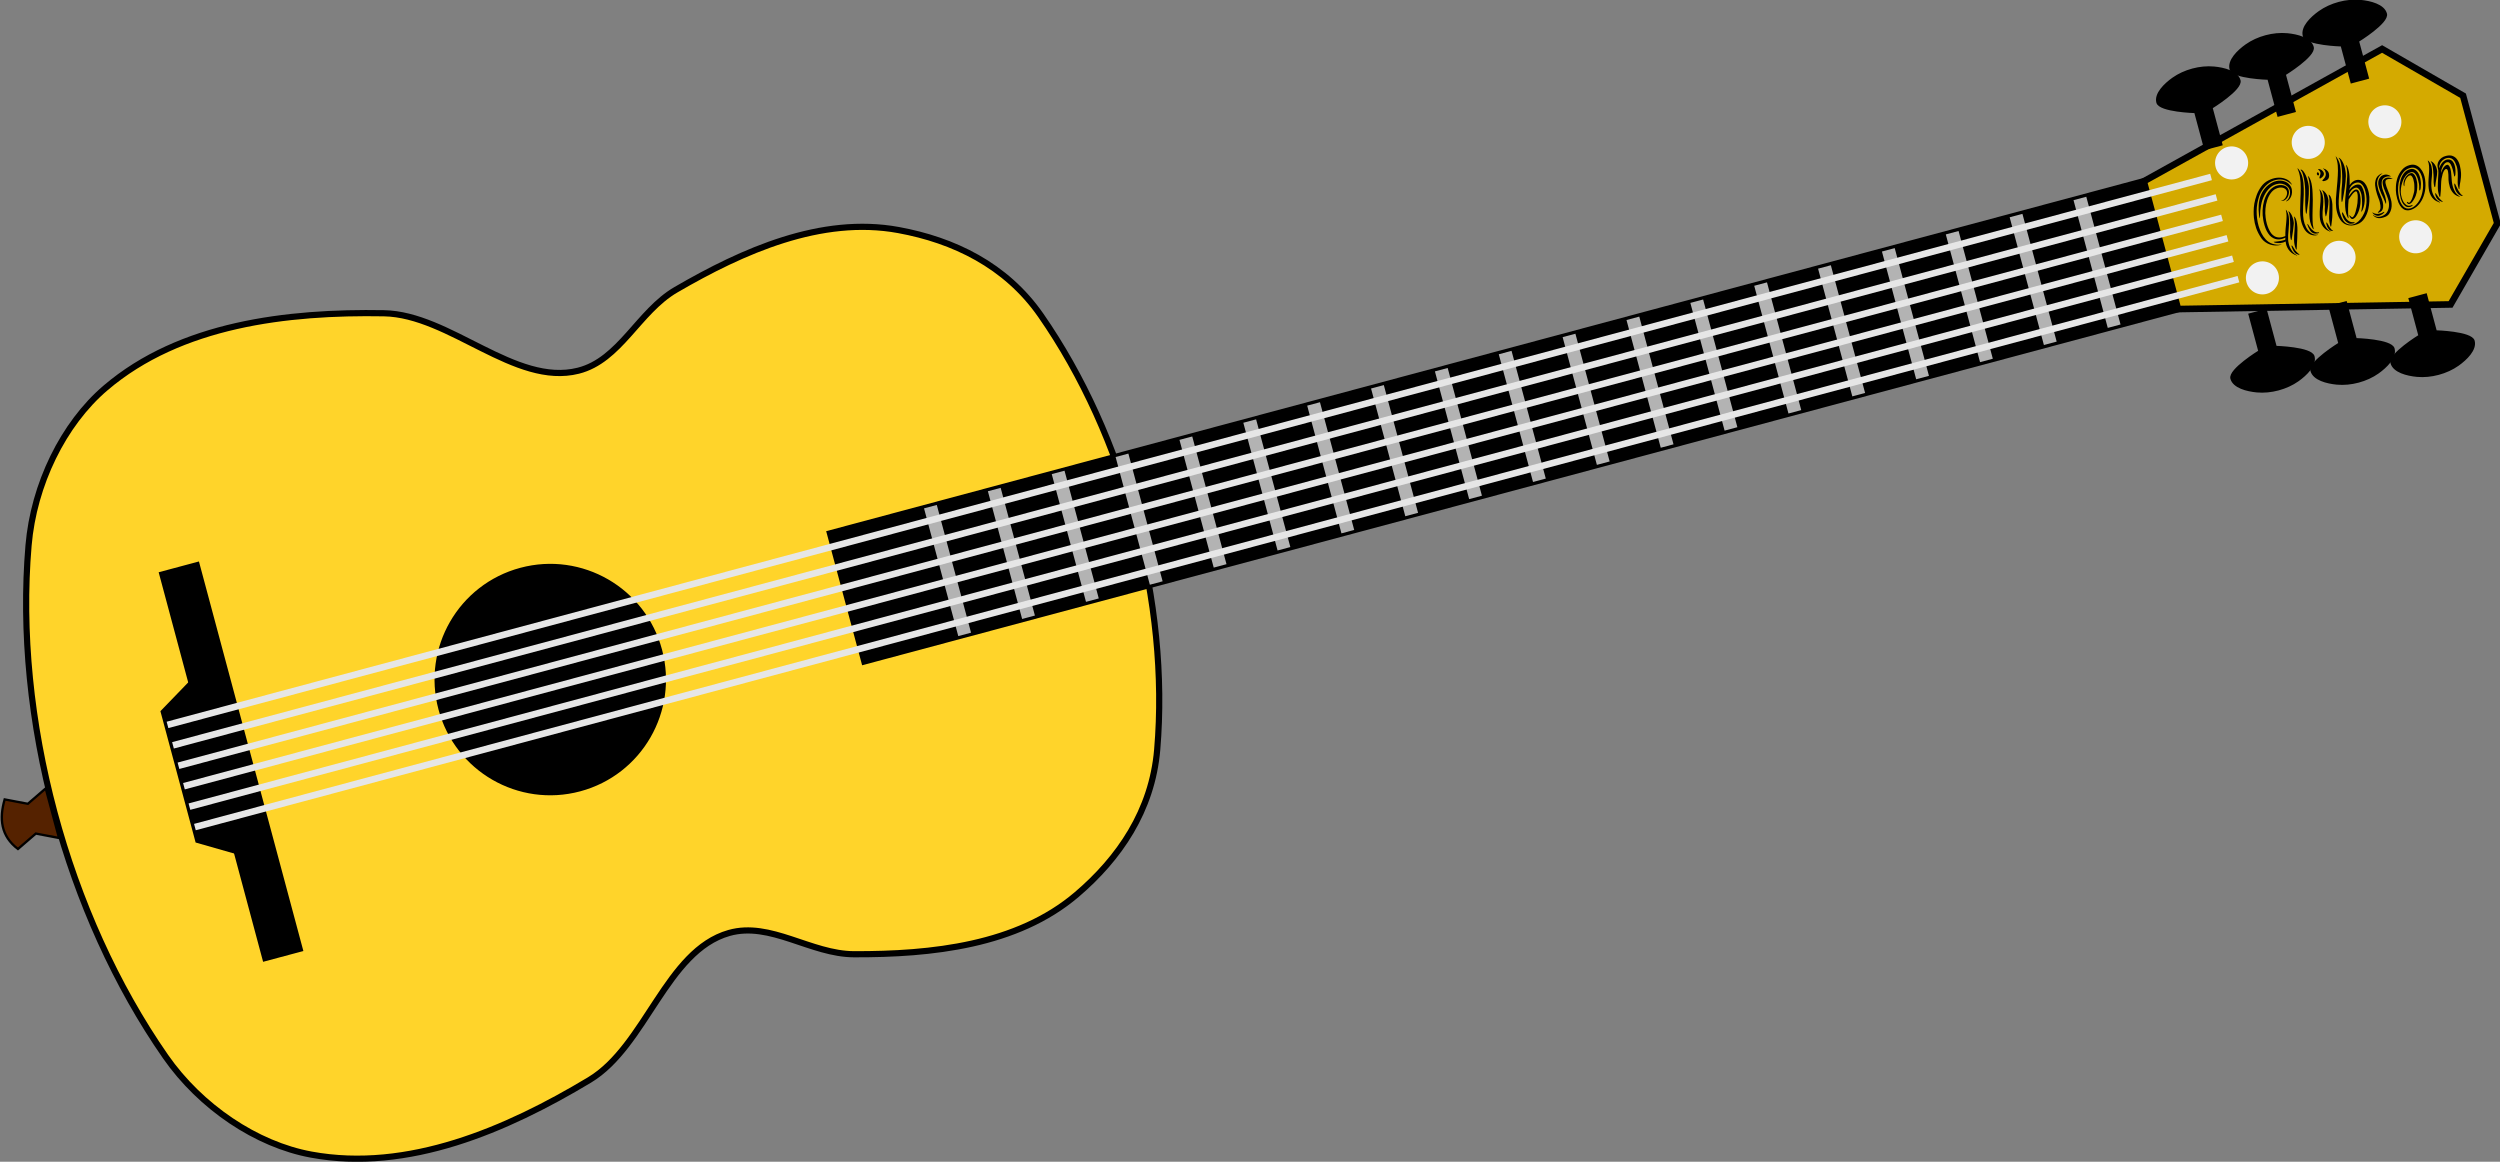 <?xml version="1.0" encoding="UTF-8" standalone="no"?>
<!-- Created with Inkscape (http://www.inkscape.org/) -->

<svg
   xmlns:dc="http://purl.org/dc/elements/1.1/"
   xmlns:cc="http://creativecommons.org/ns#"
   xmlns:rdf="http://www.w3.org/1999/02/22-rdf-syntax-ns#"
   xmlns:svg="http://www.w3.org/2000/svg"
   xmlns="http://www.w3.org/2000/svg"
   xmlns:sodipodi="http://sodipodi.sourceforge.net/DTD/sodipodi-0.dtd"
   xmlns:inkscape="http://www.inkscape.org/namespaces/inkscape"
   height="49.595mm"
   width="106.727mm"
   viewBox="0 0 378.167 175.729"
   id="svg3995"
   version="1.1"
   inkscape:version="0.91 r13725"
   sodipodi:docname="guitar.svg"
   inkscape:export-filename="/home/algot/Documents/runeman.org/clipart/guitar.png"
   inkscape:export-xdpi="71.397072"
   inkscape:export-ydpi="71.397072">
  <rect x="0" y="0" width="378.167" height="175.729" fill="#808080" stroke="none"/>
  <title
     id="title4282">Guitar</title>
  <defs
     id="defs4001" />
  <sodipodi:namedview
     pagecolor="#ffffff"
     bordercolor="#666666"
     borderopacity="1"
     objecttolerance="10"
     gridtolerance="10"
     guidetolerance="10"
     inkscape:pageopacity="0"
     inkscape:pageshadow="2"
     inkscape:window-width="1366"
     inkscape:window-height="712"
     id="namedview3999"
     showgrid="false"
     fit-margin-top="0"
     fit-margin-left="0"
     fit-margin-right="0"
     fit-margin-bottom="0"
     inkscape:zoom="1"
     inkscape:cx="11.578725"
     inkscape:cy="79.915772"
     inkscape:window-x="0"
     inkscape:window-y="0"
     inkscape:window-maximized="1"
     inkscape:current-layer="svg3995">
    <inkscape:grid
       type="xygrid"
       id="grid4115"
       originx="-117.514"
       originy="-446.265" />
  </sodipodi:namedview>
  <g
     id="g4227"
     transform="matrix(0.966,-0.259,0.259,0.966,-237.836,-334.116)">
    <path
       sodipodi:nodetypes="sssssssssssssss"
       inkscape:connector-curvature="0"
       id="path4117"
       d="m 143.415,445.064 c -7.592,3.61 -14.287,11.295 -17.432,20.01 -8.894,24.65 -8.894,55.392 0,80.042 3.145,8.715 9.84,16.401 17.432,20.01 13.421,6.381 29.486,4.044 43.579,0 9.583,-2.75 16.27,-15.859 26.148,-16.008 6.496,-0.098 11.109,6.291 17.432,8.004 11.31,3.065 24.127,5.105 34.863,0 7.592,-3.61 14.287,-9.294 17.432,-18.009 7.56,-20.952 7.56,-47.083 0,-68.035 -3.145,-8.715 -9.84,-14.4 -17.432,-18.009 -10.736,-5.105 -23.553,-3.065 -34.863,0 -6.323,1.713 -10.936,8.102 -17.432,8.004 -9.877,-0.149 -16.564,-13.258 -26.148,-16.008 -14.093,-4.044 -30.159,-6.381 -43.579,0 z"
       style="fill:#ffd42a;fill-rule:evenodd;stroke:#000000;stroke-width:0.934px;stroke-linecap:butt;stroke-linejoin:miter;stroke-opacity:1" />
    <path
       sodipodi:nodetypes="ccccccc"
       inkscape:connector-curvature="0"
       id="path3218"
       d="m 112.546,501.23 c -1.55,2.588 -2.006,5.177 0,7.765 l 3.216,-1.553 3.216,1.553 0,-7.765 -3.216,1.553 z"
       style="fill:#552200;fill-rule:evenodd;stroke:#000000;stroke-width:0.353px;stroke-linecap:butt;stroke-linejoin:miter;stroke-opacity:1" />
    <path
       sodipodi:nodetypes="ccccc"
       inkscape:connector-curvature="0"
       id="path3220"
       d="m 139.258,494.724 0,20 10,6 0,-32 z"
       style="fill:#000000;fill-rule:evenodd;stroke:#000000;stroke-width:1px;stroke-linecap:butt;stroke-linejoin:miter;stroke-opacity:1" />
    <path
       inkscape:connector-curvature="0"
       id="path3222"
       d="m 243.485,494.64 205.857,0 0,20.168 c 0,0 -205.857,0 -205.857,0 z"
       style="fill:#000000;fill-rule:evenodd;stroke:#000000;stroke-width:0.832px;stroke-linecap:butt;stroke-linejoin:miter;stroke-opacity:1" />
    <circle
       r="17.5"
       cy="505.095"
       cx="196.949"
       id="path3224"
       style="opacity:1;fill:#000000;fill-opacity:1;stroke:none;stroke-width:10;stroke-linecap:round;stroke-linejoin:miter;stroke-miterlimit:4;stroke-dasharray:none;stroke-dashoffset:0;stroke-opacity:1" />
    <path
       inkscape:connector-curvature="0"
       id="path3226"
       d="m 449.258,494.724 40,-10 10,10 0,20 -10,10 -40,-10 z"
       style="fill:#d4aa00;fill-rule:evenodd;stroke:#000000;stroke-width:1px;stroke-linecap:butt;stroke-linejoin:miter;stroke-opacity:1" />
    <path
       inkscape:connector-curvature="0"
       id="path3228"
       d="m 419.258,494.724 0,20"
       style="fill:none;fill-rule:evenodd;stroke:#b3b3b3;stroke-width:2;stroke-linecap:butt;stroke-linejoin:miter;stroke-opacity:1" />
    <path
       style="fill:none;fill-rule:evenodd;stroke:#b3b3b3;stroke-width:2;stroke-linecap:butt;stroke-linejoin:miter;stroke-opacity:1"
       d="m 429.258,494.724 0,20"
       id="path3230"
       inkscape:connector-curvature="0" />
    <path
       inkscape:connector-curvature="0"
       id="path3232"
       d="m 439.258,494.724 0,20"
       style="fill:none;fill-rule:evenodd;stroke:#b3b3b3;stroke-width:2;stroke-linecap:butt;stroke-linejoin:miter;stroke-opacity:1" />
    <path
       style="fill:none;fill-rule:evenodd;stroke:#b3b3b3;stroke-width:2;stroke-linecap:butt;stroke-linejoin:miter;stroke-opacity:1"
       d="m 409.258,494.724 0,20"
       id="path3234"
       inkscape:connector-curvature="0" />
    <path
       inkscape:connector-curvature="0"
       id="path3236"
       d="m 399.258,494.724 0,20"
       style="fill:none;fill-rule:evenodd;stroke:#b3b3b3;stroke-width:2;stroke-linecap:butt;stroke-linejoin:miter;stroke-opacity:1" />
    <path
       style="fill:none;fill-rule:evenodd;stroke:#b3b3b3;stroke-width:2;stroke-linecap:butt;stroke-linejoin:miter;stroke-opacity:1"
       d="m 389.258,494.724 0,20"
       id="path3238"
       inkscape:connector-curvature="0" />
    <path
       inkscape:connector-curvature="0"
       id="path3240"
       d="m 379.258,494.724 0,20"
       style="fill:none;fill-rule:evenodd;stroke:#b3b3b3;stroke-width:2;stroke-linecap:butt;stroke-linejoin:miter;stroke-opacity:1" />
    <path
       style="fill:none;fill-rule:evenodd;stroke:#b3b3b3;stroke-width:2;stroke-linecap:butt;stroke-linejoin:miter;stroke-opacity:1"
       d="m 369.258,494.724 0,20"
       id="path3242"
       inkscape:connector-curvature="0" />
    <path
       inkscape:connector-curvature="0"
       id="path3244"
       d="m 359.258,494.724 0,20"
       style="fill:none;fill-rule:evenodd;stroke:#b3b3b3;stroke-width:2;stroke-linecap:butt;stroke-linejoin:miter;stroke-opacity:1" />
    <path
       style="fill:none;fill-rule:evenodd;stroke:#b3b3b3;stroke-width:2;stroke-linecap:butt;stroke-linejoin:miter;stroke-opacity:1"
       d="m 349.258,494.724 0,20"
       id="path3246"
       inkscape:connector-curvature="0" />
    <path
       inkscape:connector-curvature="0"
       id="path3248"
       d="m 339.258,494.724 0,20"
       style="fill:none;fill-rule:evenodd;stroke:#b3b3b3;stroke-width:2;stroke-linecap:butt;stroke-linejoin:miter;stroke-opacity:1" />
    <path
       style="fill:none;fill-rule:evenodd;stroke:#b3b3b3;stroke-width:2;stroke-linecap:butt;stroke-linejoin:miter;stroke-opacity:1"
       d="m 329.258,494.724 0,20"
       id="path3250"
       inkscape:connector-curvature="0" />
    <path
       inkscape:connector-curvature="0"
       id="path3252"
       d="m 319.258,494.724 0,20"
       style="fill:none;fill-rule:evenodd;stroke:#b3b3b3;stroke-width:2;stroke-linecap:butt;stroke-linejoin:miter;stroke-opacity:1" />
    <path
       style="fill:none;fill-rule:evenodd;stroke:#b3b3b3;stroke-width:2;stroke-linecap:butt;stroke-linejoin:miter;stroke-opacity:1"
       d="m 309.258,494.724 0,20"
       id="path3254"
       inkscape:connector-curvature="0" />
    <path
       inkscape:connector-curvature="0"
       id="path3256"
       d="m 299.258,494.724 0,20"
       style="fill:none;fill-rule:evenodd;stroke:#b3b3b3;stroke-width:2;stroke-linecap:butt;stroke-linejoin:miter;stroke-opacity:1" />
    <path
       style="fill:none;fill-rule:evenodd;stroke:#b3b3b3;stroke-width:2;stroke-linecap:butt;stroke-linejoin:miter;stroke-opacity:1"
       d="m 289.258,494.724 0,20"
       id="path3258"
       inkscape:connector-curvature="0" />
    <path
       inkscape:connector-curvature="0"
       id="path3260"
       d="m 279.258,494.724 0,20"
       style="fill:none;fill-rule:evenodd;stroke:#b3b3b3;stroke-width:2;stroke-linecap:butt;stroke-linejoin:miter;stroke-opacity:1" />
    <path
       style="fill:none;fill-rule:evenodd;stroke:#b3b3b3;stroke-width:2;stroke-linecap:butt;stroke-linejoin:miter;stroke-opacity:1"
       d="m 269.258,494.724 0,20"
       id="path3262"
       inkscape:connector-curvature="0" />
    <path
       inkscape:connector-curvature="0"
       id="path3264"
       d="m 259.258,494.724 0,20"
       style="fill:none;fill-rule:evenodd;stroke:#b3b3b3;stroke-width:2;stroke-linecap:butt;stroke-linejoin:miter;stroke-opacity:1" />
    <path
       sodipodi:nodetypes="ccccc"
       inkscape:connector-curvature="0"
       id="path3553"
       d="m 149.777,534.606 0,-60.054 -5.361,0 0,60.054 z"
       style="fill:#000000;fill-rule:evenodd;stroke:#000000;stroke-width:0.946px;stroke-linecap:butt;stroke-linejoin:miter;stroke-opacity:1" />
    <g
       transform="translate(-110.742,292.362)"
       id="g3290">
      <path
         style="fill:#e6e6e6;fill-rule:evenodd;stroke:#e6e6e6;stroke-width:1px;stroke-linecap:butt;stroke-linejoin:miter;stroke-opacity:1"
         d="m 250,204.362 320,0"
         id="path3266"
         inkscape:connector-curvature="0" />
      <path
         inkscape:connector-curvature="0"
         id="path3278"
         d="m 250,207.562 320,0"
         style="fill:#e6e6e6;fill-rule:evenodd;stroke:#e6e6e6;stroke-width:1px;stroke-linecap:butt;stroke-linejoin:miter;stroke-opacity:1" />
      <path
         style="fill:#e6e6e6;fill-rule:evenodd;stroke:#e6e6e6;stroke-width:1px;stroke-linecap:butt;stroke-linejoin:miter;stroke-opacity:1"
         d="m 250,210.762 320,0"
         id="path3280"
         inkscape:connector-curvature="0" />
      <path
         inkscape:connector-curvature="0"
         id="path3282"
         d="m 250,213.962 320,0"
         style="fill:#e6e6e6;fill-rule:evenodd;stroke:#e6e6e6;stroke-width:1px;stroke-linecap:butt;stroke-linejoin:miter;stroke-opacity:1" />
      <path
         style="fill:#e6e6e6;fill-rule:evenodd;stroke:#e6e6e6;stroke-width:1px;stroke-linecap:butt;stroke-linejoin:miter;stroke-opacity:1"
         d="m 250,217.162 320,0"
         id="path3284"
         inkscape:connector-curvature="0" />
      <path
         inkscape:connector-curvature="0"
         id="path3286"
         d="m 250,220.362 320,0"
         style="fill:#e6e6e6;fill-rule:evenodd;stroke:#e6e6e6;stroke-width:1px;stroke-linecap:butt;stroke-linejoin:miter;stroke-opacity:1" />
    </g>
    <path
       sodipodi:nodetypes="csssscccc"
       inkscape:connector-curvature="0"
       id="path3298"
       d="m 459.48,486.625 c 0,0 -5.148,-1.526 -5.148,-2.887 0,-1.361 1.816,-2.366 3.218,-2.887 1.982,-0.736 4.454,-0.736 6.436,0 1.401,0.521 3.218,1.526 3.218,2.887 0,1.361 -5.148,2.887 -5.148,2.887 l 0,5.773 -2.574,0 z"
       style="fill:#000000;fill-rule:evenodd;stroke:#000000;stroke-width:0.305px;stroke-linecap:butt;stroke-linejoin:miter;stroke-opacity:1" />
    <path
       style="fill:#000000;fill-rule:evenodd;stroke:#000000;stroke-width:0.305px;stroke-linecap:butt;stroke-linejoin:miter;stroke-opacity:1"
       d="m 471.48,484.625 c 0,0 -5.148,-1.526 -5.148,-2.887 0,-1.361 1.816,-2.366 3.218,-2.887 1.982,-0.736 4.454,-0.736 6.436,0 1.401,0.521 3.218,1.526 3.218,2.887 0,1.361 -5.148,2.887 -5.148,2.887 l 0,5.773 -2.574,0 z"
       id="path3300"
       inkscape:connector-curvature="0"
       sodipodi:nodetypes="csssscccc" />
    <path
       sodipodi:nodetypes="csssscccc"
       inkscape:connector-curvature="0"
       id="path3302"
       d="m 483.48,482.625 c 0,0 -5.148,-1.526 -5.148,-2.887 0,-1.361 1.816,-2.366 3.218,-2.887 1.982,-0.736 4.454,-0.736 6.436,0 1.401,0.521 3.218,1.526 3.218,2.887 0,1.361 -5.148,2.887 -5.148,2.887 l 0,5.773 -2.574,0 z"
       style="fill:#000000;fill-rule:evenodd;stroke:#000000;stroke-width:0.305px;stroke-linecap:butt;stroke-linejoin:miter;stroke-opacity:1" />
    <path
       style="fill:#000000;fill-rule:evenodd;stroke:#000000;stroke-width:0.305px;stroke-linecap:butt;stroke-linejoin:miter;stroke-opacity:1"
       d="m 459.48,524.072 c 0,0 -5.148,1.526 -5.148,2.887 0,1.361 1.816,2.366 3.218,2.887 1.982,0.736 4.454,0.736 6.436,0 1.401,-0.521 3.218,-1.526 3.218,-2.887 0,-1.361 -5.148,-2.887 -5.148,-2.887 l 0,-5.773 -2.574,0 z"
       id="path3304"
       inkscape:connector-curvature="0"
       sodipodi:nodetypes="csssscccc" />
    <path
       sodipodi:nodetypes="csssscccc"
       inkscape:connector-curvature="0"
       id="path3306"
       d="m 471.48,526.072 c 0,0 -5.148,1.526 -5.148,2.887 0,1.361 1.816,2.366 3.218,2.887 1.982,0.736 4.454,0.736 6.436,0 1.401,-0.521 3.218,-1.526 3.218,-2.887 0,-1.361 -5.148,-2.887 -5.148,-2.887 l 0,-5.773 -2.574,0 z"
       style="fill:#000000;fill-rule:evenodd;stroke:#000000;stroke-width:0.305px;stroke-linecap:butt;stroke-linejoin:miter;stroke-opacity:1" />
    <path
       style="fill:#000000;fill-rule:evenodd;stroke:#000000;stroke-width:0.305px;stroke-linecap:butt;stroke-linejoin:miter;stroke-opacity:1"
       d="m 483.48,528.072 c 0,0 -5.148,1.526 -5.148,2.887 0,1.361 1.816,2.366 3.218,2.887 1.982,0.736 4.454,0.736 6.436,0 1.401,-0.521 3.218,-1.526 3.218,-2.887 0,-1.361 -5.148,-2.887 -5.148,-2.887 l 0,-5.773 -2.574,0 z"
       id="path3308"
       inkscape:connector-curvature="0"
       sodipodi:nodetypes="csssscccc" />
    <g
       transform="translate(-110.742,372.362)"
       id="text3310"
       style="font-style:normal;font-variant:normal;font-weight:normal;font-stretch:normal;font-size:13.703px;line-height:125%;font-family:Akronim;-inkscape-font-specification:Akronim;text-align:center;letter-spacing:0px;word-spacing:0px;text-anchor:middle;fill:#000000;fill-opacity:1;stroke:none;stroke-width:1px;stroke-linecap:butt;stroke-linejoin:miter;stroke-opacity:1">
      <path
         id="path3397"
         d="m 576.385,132.431 q -0.069,0.48 -0.069,0.932 0,0.452 0.069,0.85 0.069,0.397 0.192,0.726 0.137,0.315 0.343,0.534 0.26,0.274 0.671,0.397 0.425,0.11 0.946,0.041 0.137,-0.534 0.315,-1.028 0.192,-0.493 0.356,-0.959 0.178,-0.466 0.301,-0.918 0.123,-0.452 0.123,-0.891 0,-0.041 0.014,-0.041 0.014,0 0.027,0.041 0.027,0.041 0.027,0.055 0.164,0.507 0.096,1.028 -0.055,0.507 -0.233,1.041 -0.164,0.534 -0.384,1.096 -0.219,0.548 -0.356,1.137 -0.069,0.26 -0.082,0.603 -0.014,0.356 0.041,0.713 0.069,0.37 0.219,0.726 0.164,0.356 0.452,0.63 0.014,0.027 0.041,0.055 l 0.014,0.014 q 0,0 -0.041,0 -0.014,0 -0.027,-0.014 -0.37,-0.247 -0.617,-0.562 -0.233,-0.315 -0.356,-0.658 -0.11,-0.329 -0.137,-0.671 -0.014,-0.329 0.041,-0.603 -0.411,0.096 -0.822,0.027 -0.397,-0.069 -0.74,-0.247 -0.069,-0.027 -0.151,-0.11 -0.069,-0.082 -0.055,-0.096 0,0 0.206,0.041 0.219,0.027 0.48,0.069 0.274,0.027 0.534,0.055 0.274,0.014 0.397,0 0.041,-0.014 0.082,-0.014 0.055,-0.014 0.123,-0.041 0,-0.069 0.014,-0.123 0.014,-0.069 0.041,-0.137 -0.48,0.11 -0.932,0.027 -0.452,-0.082 -0.808,-0.384 -0.288,-0.247 -0.466,-0.589 -0.164,-0.356 -0.26,-0.767 -0.082,-0.411 -0.096,-0.85 -0.014,-0.452 0.027,-0.891 0.055,-0.699 0.274,-1.411 0.219,-0.713 0.576,-1.316 0.37,-0.617 0.863,-1.055 0.507,-0.452 1.137,-0.63 0.288,-0.082 0.617,-0.069 0.329,0.014 0.617,0.123 0.288,0.11 0.493,0.315 0.219,0.192 0.274,0.493 0.069,0.329 -0.055,0.644 -0.123,0.301 -0.343,0.534 -0.219,0.219 -0.493,0.315 -0.274,0.096 -0.521,-0.014 -0.096,-0.027 -0.041,-0.055 0.027,-0.014 0.041,0 0.014,0.014 0.041,0.014 0.164,0.027 0.37,-0.069 0.206,-0.096 0.37,-0.274 0.178,-0.178 0.274,-0.411 0.11,-0.247 0.069,-0.493 -0.041,-0.206 -0.178,-0.356 -0.123,-0.151 -0.329,-0.247 -0.206,-0.096 -0.466,-0.123 -0.247,-0.027 -0.534,0.027 -0.507,0.096 -0.946,0.466 -0.439,0.356 -0.781,0.891 -0.343,0.521 -0.576,1.165 -0.233,0.644 -0.315,1.288 z m 1.083,4.522 q 0.192,0.027 0.219,0.041 0.027,0.014 -0.206,0.014 -0.384,0 -0.781,-0.123 -0.384,-0.123 -0.726,-0.343 -0.343,-0.233 -0.617,-0.562 -0.274,-0.329 -0.411,-0.726 -0.301,-0.863 -0.356,-1.644 -0.055,-0.795 0.069,-1.59 0.069,-0.425 0.219,-0.973 0.151,-0.548 0.411,-1.124 0.274,-0.576 0.671,-1.137 0.397,-0.562 0.959,-1.028 0.589,-0.493 1.316,-0.644 0.726,-0.164 1.384,-0.055 0.658,0.11 1.165,0.48 0.507,0.356 0.671,0.891 0.014,0.027 0.041,0.11 0.027,0.082 0,0.096 -0.027,0.014 -0.055,-0.055 -0.027,-0.069 -0.096,-0.151 -0.576,-0.781 -1.302,-0.987 -0.726,-0.206 -1.439,-0.041 -0.699,0.164 -1.329,0.63 -0.617,0.452 -0.987,1.014 -0.644,0.946 -0.959,2.069 -0.315,1.11 -0.301,2.261 0.014,0.562 0.123,1.137 0.11,0.576 0.397,1.124 0.274,0.534 0.808,0.891 0.548,0.356 1.11,0.425 z m -1.946,-5.194 q 0.096,-0.713 0.329,-1.398 0.233,-0.699 0.617,-1.261 0.397,-0.562 0.973,-0.973 0.576,-0.411 1.357,-0.576 0.26,-0.055 0.589,-0.041 0.343,0 0.671,0.123 0.343,0.11 0.63,0.343 0.301,0.233 0.493,0.644 0.178,0.397 0.123,0.795 -0.041,0.384 -0.219,0.699 -0.164,0.301 -0.425,0.507 -0.247,0.206 -0.493,0.233 -0.041,0.014 -0.11,0.014 -0.055,-0.014 -0.055,-0.041 0,-0.027 0.014,-0.014 0.014,0 0.151,-0.055 0.096,-0.041 0.219,-0.137 0.137,-0.11 0.247,-0.274 0.123,-0.164 0.219,-0.384 0.096,-0.219 0.123,-0.48 0.027,-0.274 -0.069,-0.521 -0.096,-0.247 -0.288,-0.439 -0.178,-0.206 -0.425,-0.343 -0.247,-0.137 -0.507,-0.178 -0.808,-0.123 -1.466,0.219 -0.658,0.329 -1.165,0.918 -0.507,0.576 -0.85,1.302 -0.343,0.713 -0.521,1.357 0,0.014 -0.027,0.096 -0.027,0.082 -0.055,0.178 -0.027,0.096 -0.055,0.178 -0.014,0.069 -0.027,0.069 -0.014,0 -0.027,-0.069 0,-0.082 0,-0.178 0.014,-0.11 0.014,-0.192 0.014,-0.096 0.014,-0.123 z m 4.7,4.837 q -0.082,0.301 -0.247,0.754 -0.151,0.466 -0.274,0.85 -0.041,0.11 -0.069,0.11 -0.055,0 -0.069,-0.055 0,-0.041 0,-0.069 -0.041,-0.37 -0.014,-0.713 0.027,-0.329 0.11,-0.658 0.082,-0.329 0.192,-0.658 0.123,-0.329 0.247,-0.699 0.164,-0.48 0.301,-0.932 0.137,-0.466 0.164,-1.041 0,-0.069 0,-0.069 0.014,-0.014 0.041,-0.014 l 0.041,0.082 q 0.137,0.288 0.11,0.713 -0.014,0.425 -0.11,0.877 -0.096,0.452 -0.233,0.863 -0.123,0.411 -0.192,0.658 z m 0.041,-2.179 q -0.192,0.521 -0.425,1.083 -0.233,0.562 -0.48,1.083 -0.014,0.014 -0.055,0.096 -0.027,0.069 -0.069,0.055 -0.027,-0.014 -0.027,-0.082 0,-0.082 0,-0.123 0,-0.123 0.027,-0.301 0.027,-0.192 0.069,-0.37 0.041,-0.192 0.082,-0.37 0.055,-0.178 0.11,-0.301 0.027,-0.082 0.123,-0.439 0.096,-0.37 0.192,-0.795 0.096,-0.439 0.151,-0.85 0.055,-0.411 0,-0.617 -0.027,-0.069 0,-0.096 0.027,0 0.041,0.041 0.027,0.027 0.055,0.055 0.123,0.192 0.192,0.452 0.069,0.247 0.082,0.521 0.027,0.26 0,0.521 -0.014,0.247 -0.069,0.439 z m -0.808,4.043 q 0.164,0.343 0.397,0.644 0.041,0.041 0.014,0.069 -0.041,0.027 -0.082,0 -0.027,-0.014 -0.041,-0.027 -0.192,-0.11 -0.315,-0.219 -0.123,-0.11 -0.247,-0.425 -0.041,-0.11 -0.082,-0.288 -0.027,-0.164 -0.041,-0.329 -0.014,-0.151 -0.014,-0.26 0.014,-0.11 0.055,-0.096 0.069,0 0.11,0.164 0.055,0.164 0.069,0.206 0.055,0.151 0.082,0.288 0.027,0.137 0.096,0.274 z"
         inkscape:connector-curvature="0" />
      <path
         id="path3399"
         d="m 583.843,129.855 q 0.082,-0.301 0.11,-0.726 0.027,-0.439 0,-0.863 -0.027,-0.439 -0.137,-0.822 -0.096,-0.384 -0.301,-0.589 -0.082,-0.082 -0.137,-0.055 -0.041,0.027 0.027,0.137 0.137,0.247 0.123,0.767 0,0.507 -0.082,1.11 -0.082,0.603 -0.219,1.206 -0.137,0.603 -0.274,1.055 -0.069,0.192 -0.137,0.48 -0.069,0.288 -0.151,0.589 -0.069,0.288 -0.123,0.576 -0.055,0.274 -0.082,0.466 0,0.041 -0.014,0.164 -0.014,0.11 0.027,0.137 0.027,0 0.082,-0.11 0.055,-0.123 0.069,-0.151 0.329,-0.767 0.671,-1.631 0.343,-0.877 0.548,-1.74 z m -0.315,3.344 q 0.069,-0.247 0.192,-0.644 0.123,-0.397 0.247,-0.863 0.123,-0.48 0.233,-0.987 0.123,-0.521 0.178,-1 0.069,-0.493 0.041,-0.904 -0.014,-0.411 -0.137,-0.671 -0.014,-0.041 -0.055,-0.082 -0.041,-0.041 -0.041,0.069 0.027,0.877 -0.178,1.754 -0.206,0.877 -0.439,1.59 -0.178,0.562 -0.37,1.124 -0.178,0.562 -0.315,1.124 -0.123,0.548 -0.164,1.083 -0.027,0.534 0.11,1.028 0.055,0.178 0.096,0.178 0.041,-0.014 0.041,-0.178 0,-0.247 0.041,-0.548 0.055,-0.315 0.137,-0.658 0.082,-0.343 0.178,-0.699 0.096,-0.37 0.206,-0.713 z m -0.26,3.755 q -0.48,-0.055 -0.863,-0.48 -0.37,-0.425 -0.493,-1.041 -0.123,-0.589 -0.069,-1.192 0.069,-0.617 0.219,-1.151 0.219,-0.822 0.521,-1.686 0.301,-0.877 0.507,-1.727 0.219,-0.85 0.247,-1.631 0.027,-0.795 -0.274,-1.453 -0.027,-0.014 -0.041,-0.055 -0.014,-0.055 -0.041,-0.041 -0.041,0 -0.014,0.096 0.11,0.63 0.014,1.37 -0.096,0.726 -0.315,1.521 -0.206,0.781 -0.48,1.617 -0.26,0.836 -0.493,1.672 -0.178,0.617 -0.247,1.316 -0.055,0.685 0.096,1.384 0.082,0.356 0.247,0.644 0.178,0.288 0.411,0.493 0.233,0.192 0.507,0.301 0.274,0.11 0.562,0.096 l 0.041,0 q 0.014,0 0.041,-0.014 0,-0.041 -0.082,-0.041 z m -0.411,-0.685 q -0.247,-0.288 -0.397,-0.74 -0.014,-0.041 -0.041,-0.123 -0.027,-0.096 -0.055,-0.178 -0.027,-0.096 -0.055,-0.164 -0.027,-0.082 -0.041,-0.082 -0.055,0 -0.055,0.178 0,0.178 0.041,0.411 0.041,0.233 0.123,0.48 0.082,0.233 0.192,0.37 0.219,0.247 0.439,0.301 0.233,0.055 0.466,0.055 0.082,0 0.123,-0.041 0.055,-0.055 -0.069,-0.082 -0.397,-0.041 -0.671,-0.384 z"
         inkscape:connector-curvature="0" />
      <path
         id="path3401"
         d="m 586.214,132.472 q 0.041,-0.178 0.041,-0.411 0.014,-0.233 -0.027,-0.48 -0.041,-0.247 -0.151,-0.466 -0.096,-0.233 -0.26,-0.397 -0.082,-0.055 -0.096,-0.055 -0.055,0 0,0.082 0.082,0.178 0.055,0.562 -0.014,0.37 -0.082,0.781 -0.069,0.397 -0.151,0.726 -0.069,0.315 -0.082,0.384 -0.096,0.247 -0.178,0.617 -0.069,0.37 -0.069,0.603 -0.014,0.027 -0.014,0.11 0,0.082 0.041,0.096 0.014,0 0.055,-0.069 0.041,-0.069 0.069,-0.096 0.247,-0.439 0.466,-0.959 0.233,-0.521 0.384,-1.028 z m 0.055,2.069 q 0.055,-0.247 0.178,-0.63 0.123,-0.397 0.206,-0.808 0.082,-0.425 0.082,-0.822 0,-0.411 -0.164,-0.671 -0.055,-0.055 -0.082,-0.055 -0.027,0 -0.014,0.055 0,0.521 -0.123,0.973 -0.11,0.439 -0.247,0.863 -0.233,0.699 -0.425,1.37 -0.192,0.658 -0.164,1.357 0,0.041 0,0.096 0.014,0.041 0.055,0.041 0.027,0 0.041,-0.027 0.014,-0.027 0.041,-0.082 0.137,-0.329 0.315,-0.767 0.178,-0.452 0.301,-0.891 z m -0.973,2.453 q -0.26,-0.274 -0.397,-0.603 -0.137,-0.343 -0.192,-0.685 -0.055,-0.356 -0.027,-0.713 0.027,-0.356 0.11,-0.671 0.123,-0.493 0.315,-0.987 0.192,-0.493 0.329,-0.973 0.137,-0.493 0.151,-0.959 0.027,-0.48 -0.192,-0.932 -0.041,-0.069 -0.055,-0.069 -0.014,0 -0.014,0.027 0,0.014 0.014,0.027 0.041,0.411 -0.055,0.85 -0.096,0.439 -0.247,0.904 -0.151,0.452 -0.343,0.946 -0.178,0.48 -0.301,0.987 -0.096,0.37 -0.137,0.754 -0.027,0.384 0.055,0.767 0.082,0.37 0.301,0.713 0.219,0.343 0.63,0.63 0.027,0.027 0.069,0.027 0.041,0.014 -0.014,-0.041 z m 0.11,-0.521 q -0.041,-0.11 -0.096,-0.274 -0.041,-0.164 -0.069,-0.315 -0.027,-0.055 -0.069,-0.206 -0.041,-0.151 -0.069,-0.151 -0.055,0 -0.082,0.096 -0.014,0.096 -0.014,0.247 0,0.137 0.014,0.301 0.027,0.151 0.069,0.26 0.082,0.274 0.192,0.384 0.123,0.11 0.315,0.178 0.082,0.041 0.123,0.041 0.014,0 0,-0.027 0,-0.014 -0.014,-0.014 -0.096,-0.11 -0.178,-0.233 -0.069,-0.123 -0.123,-0.288 z m 1.069,-7.085 q -0.069,0 -0.219,-0.014 -0.137,-0.027 -0.137,-0.137 0,-0.041 0.123,-0.096 0.123,-0.069 0.274,-0.178 0.151,-0.123 0.274,-0.301 0.123,-0.192 0.123,-0.48 0,-0.356 -0.137,-0.534 -0.027,-0.041 -0.069,-0.082 -0.041,-0.055 -0.027,-0.069 0.027,0 0.055,0.027 0.041,0.014 0.055,0.027 0.274,0.151 0.411,0.397 0.151,0.233 0.151,0.452 0,0.439 -0.206,0.713 -0.206,0.274 -0.671,0.274 z m -0.507,-0.548 q -0.164,0.069 -0.164,-0.082 0,-0.11 0.082,-0.206 0.082,-0.11 0.151,-0.233 0.082,-0.123 0.11,-0.274 0.027,-0.164 -0.082,-0.397 -0.027,-0.069 -0.096,-0.151 -0.069,-0.082 -0.041,-0.096 0.027,-0.014 0.11,0.027 0.096,0.027 0.123,0.041 0.233,0.11 0.343,0.329 0.123,0.219 0.123,0.384 0,0.26 -0.219,0.439 -0.206,0.164 -0.439,0.219 z m -0.397,-0.74 q 0,-0.069 0.041,-0.151 0.041,-0.096 0.137,-0.096 0.069,0 0.11,0.096 0.041,0.082 0.041,0.151 0,0.055 -0.041,0.151 -0.041,0.082 -0.11,0.082 -0.096,0 -0.137,-0.082 -0.041,-0.082 -0.041,-0.151 z"
         inkscape:connector-curvature="0" />
      <path
         id="path3403"
         d="m 590.133,134.418 q -0.178,0.329 -0.397,0.713 -0.219,0.37 -0.425,0.534 -0.206,0.164 -0.288,0.11 -0.082,-0.055 -0.192,-0.247 -0.11,-0.164 -0.11,-0.164 -0.041,0.014 -0.041,0.096 0,0.082 0.027,0.151 0.082,0.274 0.192,0.384 0.123,0.096 0.343,0.027 0.247,-0.069 0.48,-0.301 0.247,-0.233 0.425,-0.466 0.411,-0.562 0.644,-1.192 0.247,-0.63 0.274,-1.288 0.027,-0.603 -0.151,-0.781 -0.178,-0.178 -0.452,-0.11 -0.26,0.055 -0.576,0.288 -0.301,0.219 -0.548,0.425 0.082,-0.206 0.219,-0.397 0.151,-0.192 0.329,-0.329 0.192,-0.151 0.411,-0.219 0.233,-0.082 0.466,-0.055 0.137,0.014 0.247,0.137 0.11,0.123 0.178,0.315 0.069,0.178 0.082,0.425 0.027,0.247 0,0.507 -0.069,0.521 -0.206,1.041 -0.123,0.521 -0.329,0.959 -0.027,0.069 -0.096,0.192 -0.055,0.123 -0.027,0.151 0.027,0.027 0.123,-0.082 0.11,-0.123 0.164,-0.178 0.247,-0.329 0.439,-0.74 0.192,-0.425 0.288,-0.863 0.11,-0.439 0.123,-0.877 0.014,-0.452 -0.082,-0.85 -0.082,-0.343 -0.343,-0.466 -0.247,-0.123 -0.548,-0.082 -0.301,0.041 -0.603,0.192 -0.301,0.151 -0.493,0.329 0.082,-0.206 0.219,-0.356 0.151,-0.164 0.329,-0.274 0.192,-0.123 0.397,-0.164 0.219,-0.055 0.439,-0.027 0.384,0.041 0.576,0.301 0.206,0.26 0.274,0.603 0.082,0.329 0.069,0.699 0,0.356 -0.027,0.603 -0.069,0.576 -0.26,1.137 -0.192,0.562 -0.48,1.041 -0.233,0.384 -0.617,0.754 -0.37,0.37 -0.808,0.589 -0.439,0.219 -0.904,0.233 -0.466,0 -0.877,-0.343 -0.274,-0.233 -0.397,-0.617 -0.11,-0.397 -0.151,-0.754 -0.069,-0.617 0.014,-1.233 0.096,-0.63 0.274,-1.165 0.274,-0.836 0.617,-1.686 0.356,-0.85 0.603,-1.672 0.26,-0.822 0.329,-1.59 0.069,-0.767 -0.219,-1.453 -0.014,-0.027 -0.027,-0.055 0,-0.027 -0.014,-0.027 -0.041,0.014 -0.041,0.027 0.014,0.014 0.014,0.027 0.082,0.658 -0.055,1.37 -0.137,0.713 -0.397,1.48 -0.247,0.767 -0.562,1.59 -0.315,0.808 -0.603,1.672 -0.192,0.617 -0.315,1.316 -0.11,0.699 0,1.425 0.151,0.987 0.808,1.466 0.658,0.48 1.644,0.37 0.713,-0.082 1.261,-0.576 0.548,-0.493 0.918,-1.192 0.274,-0.534 0.466,-1.124 0.206,-0.603 0.247,-1.22 0.027,-0.384 -0.014,-0.795 -0.027,-0.411 -0.178,-0.754 -0.137,-0.356 -0.425,-0.576 -0.274,-0.233 -0.74,-0.26 -0.274,-0.014 -0.617,0.137 -0.329,0.151 -0.521,0.356 0.123,-0.411 0.219,-0.836 0.11,-0.439 0.164,-0.836 0.055,-0.397 0.041,-0.74 0,-0.356 -0.096,-0.603 -0.027,-0.11 -0.055,-0.11 -0.014,0 -0.014,0.11 -0.027,0.877 -0.288,1.672 -0.26,0.781 -0.521,1.494 -0.206,0.576 -0.439,1.151 -0.219,0.562 -0.384,1.124 -0.151,0.562 -0.219,1.11 -0.069,0.534 0.027,1.041 0.014,0.055 0.041,0.137 0.041,0.069 0.069,0.069 0.027,0 0.014,-0.069 0,-0.069 0.014,-0.137 0.069,-0.48 0.26,-1.151 0.192,-0.685 0.452,-1.37 0.151,-0.137 0.356,-0.315 0.219,-0.192 0.425,-0.343 0.219,-0.151 0.397,-0.219 0.178,-0.082 0.26,-0.014 0.11,0.11 0.082,0.411 -0.027,0.288 -0.137,0.644 -0.096,0.356 -0.233,0.699 -0.137,0.329 -0.233,0.507 z m -0.397,-4.92 q 0.082,-0.288 0.123,-0.685 0.055,-0.411 0.041,-0.808 -0.014,-0.411 -0.11,-0.767 -0.082,-0.37 -0.26,-0.589 -0.027,-0.027 -0.055,-0.055 -0.027,-0.041 -0.055,-0.041 -0.041,0 0.014,0.137 0.123,0.274 0.082,0.822 -0.041,0.534 -0.164,1.151 -0.123,0.617 -0.288,1.206 -0.164,0.589 -0.301,0.932 -0.082,0.192 -0.178,0.466 -0.082,0.274 -0.164,0.562 -0.082,0.274 -0.164,0.548 -0.069,0.26 -0.11,0.452 0,0.069 -0.027,0.192 -0.014,0.123 0,0.123 0.069,0.027 0.11,-0.096 0.055,-0.123 0.096,-0.151 0.384,-0.781 0.754,-1.644 0.384,-0.877 0.658,-1.754 z m -1.466,6.523 q 0.123,0.206 0.315,0.343 0.192,0.123 0.384,0.164 0.069,0.014 0.151,0.041 0.082,0.014 0.082,0.069 -0.014,0.041 -0.123,0.069 -0.055,0.014 -0.123,0.014 -0.233,-0.014 -0.466,-0.082 -0.219,-0.069 -0.466,-0.397 -0.164,-0.219 -0.247,-0.493 -0.069,-0.274 -0.082,-0.521 -0.014,-0.247 0.014,-0.411 0.041,-0.164 0.11,-0.151 0.014,0 0.041,0.082 0.027,0.069 0.041,0.178 0.027,0.096 0.041,0.192 0.027,0.082 0.041,0.123 0.055,0.233 0.096,0.384 0.041,0.151 0.192,0.397 z"
         inkscape:connector-curvature="0" />
      <path
         id="path3405"
         d="m 594.149,131.938 q 0.014,-0.123 0.082,-0.288 0.069,-0.178 0.178,-0.329 0.123,-0.164 0.288,-0.288 0.164,-0.137 0.37,-0.178 0.439,-0.082 0.726,0.055 0.288,0.137 0.439,0.315 0.055,0.082 0.041,0.096 -0.027,0.027 -0.096,-0.014 -0.082,-0.055 -0.274,-0.096 -0.178,-0.041 -0.397,-0.014 -0.206,0.014 -0.411,0.123 -0.192,0.11 -0.315,0.356 -0.11,0.233 -0.151,0.48 -0.041,0.247 -0.055,0.466 0,0.206 0.014,0.356 0.014,0.151 0.014,0.206 0.027,0.151 0.041,0.384 0.027,0.219 0.027,0.452 0,0.233 -0.014,0.466 -0.014,0.219 -0.055,0.384 -0.014,0.041 -0.041,0.137 -0.014,0.096 -0.041,0.096 -0.069,0 -0.069,-0.096 0,-0.096 0,-0.137 -0.027,-0.343 -0.096,-0.685 -0.069,-0.356 -0.137,-0.726 -0.055,-0.37 -0.082,-0.74 -0.027,-0.384 0.014,-0.781 z m -0.48,2.713 q 0.014,-0.274 -0.055,-0.767 -0.055,-0.507 -0.041,-1.165 0.014,-0.343 0.069,-0.699 0.055,-0.37 0.26,-0.726 0.219,-0.384 0.548,-0.562 0.343,-0.192 0.589,-0.178 0.041,0 0.082,0 0.041,0 0.041,0.014 0,0.027 -0.014,0.027 -0.014,-0.014 -0.096,0.014 -0.247,0.069 -0.439,0.233 -0.192,0.151 -0.329,0.356 -0.137,0.206 -0.219,0.425 -0.082,0.219 -0.096,0.397 -0.082,0.754 0.014,1.316 0.069,0.452 0.11,0.946 0.041,0.48 -0.041,0.891 -0.069,0.397 -0.288,0.671 -0.206,0.26 -0.644,0.288 -0.041,0 -0.11,0 -0.055,-0.014 -0.055,-0.041 0,-0.027 0.123,-0.096 0.356,-0.164 0.466,-0.48 0.11,-0.315 0.123,-0.863 z m -1.453,1.617 q 0.192,0.301 0.603,0.452 0.425,0.137 1,-0.027 0.288,-0.082 0.507,-0.288 0.219,-0.206 0.356,-0.452 0.151,-0.26 0.219,-0.534 0.082,-0.274 0.096,-0.507 0.014,-0.384 -0.027,-0.754 -0.027,-0.37 -0.082,-0.713 -0.041,-0.356 -0.082,-0.685 -0.027,-0.329 0,-0.644 0.027,-0.343 0.192,-0.521 0.164,-0.178 0.397,-0.219 0.247,-0.055 0.507,0.027 0.26,0.082 0.48,0.26 0.055,0.027 0.041,0.069 0,0.027 -0.027,0.014 -0.027,-0.014 -0.055,-0.027 -0.507,-0.164 -0.795,-0.096 -0.274,0.069 -0.301,0.493 -0.027,0.493 0.069,1.165 0.11,0.658 0.082,1.466 0.014,0.274 -0.069,0.63 -0.069,0.356 -0.247,0.699 -0.164,0.329 -0.452,0.589 -0.274,0.26 -0.658,0.329 -0.726,0.11 -1.165,-0.082 -0.425,-0.192 -0.617,-0.589 -0.027,-0.082 -0.027,-0.096 l 0.014,0 q 0,0 0.041,0.041 z m 0.603,0 q 0.26,0.069 0.63,0.055 0.123,-0.014 0.301,-0.069 0.178,-0.055 0.192,-0.027 0.041,0.055 -0.082,0.137 -0.123,0.082 -0.315,0.151 -0.192,0.055 -0.397,0.082 -0.206,0.014 -0.343,-0.041 -0.26,-0.11 -0.37,-0.233 -0.123,-0.137 -0.219,-0.329 l -0.027,-0.055 q -0.027,-0.055 -0.014,-0.069 0.014,-0.014 0.041,0 0.014,0.014 0.014,0.027 0.164,0.151 0.274,0.233 0.123,0.069 0.315,0.137 z"
         inkscape:connector-curvature="0" />
      <path
         id="path3407"
         d="m 600.788,133.199 q 0.041,-0.37 0.014,-0.781 -0.027,-0.411 -0.178,-0.754 -0.137,-0.356 -0.439,-0.589 -0.288,-0.233 -0.767,-0.233 -0.644,0 -1.124,0.356 -0.48,0.343 -0.822,0.863 -0.343,0.507 -0.534,1.096 -0.192,0.576 -0.247,1.055 -0.082,0.658 -0.027,1.137 0.069,0.48 0.233,0.795 0.164,0.301 0.411,0.452 0.26,0.151 0.562,0.151 0.425,0.014 0.891,-0.233 0.48,-0.26 0.891,-0.713 0.411,-0.466 0.713,-1.124 0.315,-0.671 0.425,-1.48 z m -4.412,0.946 q 0.055,-0.548 0.274,-1.206 0.219,-0.658 0.603,-1.22 0.397,-0.562 0.946,-0.932 0.548,-0.384 1.274,-0.384 0.548,0 0.904,0.26 0.356,0.26 0.548,0.671 0.192,0.397 0.247,0.877 0.055,0.466 0,0.891 -0.123,0.987 -0.48,1.713 -0.356,0.726 -0.836,1.22 -0.48,0.48 -1.014,0.726 -0.534,0.233 -1.028,0.233 -0.37,0 -0.671,-0.164 -0.288,-0.164 -0.493,-0.507 -0.192,-0.356 -0.274,-0.891 -0.069,-0.548 0,-1.288 z m 1.535,1.932 q -0.069,0 -0.137,-0.041 -0.069,-0.055 -0.11,-0.123 -0.041,-0.069 -0.055,-0.137 -0.014,-0.069 0.055,-0.096 0.041,-0.014 0.11,0.096 0.069,0.11 0.151,0.11 0.137,0 0.315,-0.178 0.192,-0.178 0.356,-0.411 0.178,-0.247 0.301,-0.48 0.137,-0.233 0.192,-0.343 0.055,-0.11 0.11,-0.274 0.055,-0.178 0.096,-0.356 0.055,-0.178 0.082,-0.343 0.041,-0.178 0.055,-0.301 0.069,-0.617 -0.027,-0.946 -0.096,-0.343 -0.315,-0.343 -0.164,0 -0.343,0.11 -0.178,0.096 -0.343,0.26 -0.151,0.164 -0.274,0.37 -0.123,0.192 -0.178,0.397 -0.069,0.233 -0.096,0.233 -0.041,0 -0.041,-0.233 0.041,-0.26 0.178,-0.507 0.137,-0.26 0.343,-0.452 0.206,-0.206 0.452,-0.329 0.247,-0.137 0.507,-0.137 0.26,0 0.384,0.192 0.137,0.178 0.192,0.452 0.055,0.26 0.041,0.548 0,0.274 -0.027,0.439 -0.055,0.37 -0.178,0.726 -0.11,0.343 -0.274,0.699 -0.082,0.164 -0.247,0.411 -0.164,0.233 -0.384,0.452 -0.206,0.219 -0.452,0.384 -0.233,0.151 -0.439,0.151 z m 0.439,0.26 q 0.014,0.082 -0.137,0.137 -0.137,0.055 -0.288,0.055 -0.425,-0.014 -0.658,-0.274 -0.219,-0.26 -0.315,-0.617 -0.082,-0.356 -0.082,-0.74 0.014,-0.384 0.041,-0.644 0.055,-0.452 0.219,-1.014 0.164,-0.562 0.466,-1.055 0.301,-0.493 0.74,-0.822 0.439,-0.343 1.041,-0.343 0.397,0 0.63,0.206 0.247,0.206 0.356,0.507 0.123,0.301 0.137,0.658 0.027,0.343 -0.014,0.63 -0.027,0.315 -0.096,0.576 -0.069,0.26 -0.192,0.576 -0.041,0.096 -0.11,0.219 -0.069,0.123 -0.151,0.11 -0.041,-0.014 -0.027,-0.11 0.027,-0.096 0.055,-0.233 0.041,-0.151 0.082,-0.301 0.041,-0.164 0.055,-0.301 0.027,-0.233 0.027,-0.576 0.014,-0.356 -0.055,-0.685 -0.055,-0.329 -0.219,-0.562 -0.164,-0.233 -0.493,-0.233 -0.48,0 -0.891,0.315 -0.397,0.301 -0.699,0.754 -0.301,0.439 -0.493,0.932 -0.178,0.48 -0.219,0.85 -0.027,0.219 -0.014,0.548 0.014,0.329 0.096,0.658 0.096,0.315 0.301,0.548 0.206,0.233 0.562,0.247 0.11,0.014 0.206,-0.014 0.11,-0.041 0.137,0 z"
         inkscape:connector-curvature="0" />
      <path
         id="path3409"
         d="m 606.039,132.075 q 0.027,0.425 -0.055,0.822 -0.082,0.384 -0.206,0.713 -0.027,0.069 -0.096,0.151 -0.055,0.082 -0.11,0.055 -0.027,0 -0.014,-0.096 0.014,-0.096 0.014,-0.137 0.014,-0.151 0.014,-0.37 0.014,-0.233 0.014,-0.466 0,-0.233 -0.027,-0.439 -0.014,-0.219 -0.055,-0.37 -0.123,-0.439 -0.397,-0.48 -0.26,-0.055 -0.534,0.137 -0.274,0.192 -0.521,0.534 -0.247,0.343 -0.329,0.671 0.082,-0.123 0.206,-0.288 0.137,-0.178 0.301,-0.329 0.164,-0.164 0.343,-0.26 0.192,-0.11 0.356,-0.096 0.178,0.014 0.247,0.192 0.082,0.178 0.096,0.439 0.014,0.26 -0.027,0.562 -0.041,0.301 -0.096,0.562 -0.096,0.425 -0.164,0.877 -0.069,0.452 -0.055,0.891 0.027,0.425 0.151,0.836 0.137,0.397 0.452,0.74 0.027,0.041 0.041,0.069 0.014,0.027 -0.069,-0.014 -0.356,-0.206 -0.576,-0.48 -0.206,-0.274 -0.315,-0.589 -0.11,-0.315 -0.137,-0.658 -0.014,-0.343 0.014,-0.685 0.055,-0.493 0.164,-0.863 0.11,-0.37 0.164,-0.836 0.027,-0.288 -0.041,-0.37 -0.069,-0.096 -0.164,-0.11 -0.137,-0.014 -0.315,0.151 -0.164,0.151 -0.356,0.439 -0.178,0.288 -0.356,0.671 -0.164,0.384 -0.288,0.808 -0.11,0.425 -0.274,0.891 -0.151,0.452 -0.288,0.781 -0.055,0.123 -0.082,0.123 -0.027,0 -0.055,-0.055 -0.014,-0.055 -0.014,-0.082 -0.055,-0.685 0.123,-1.357 0.178,-0.671 0.411,-1.357 0.137,-0.425 0.247,-0.754 0.11,-0.329 0.11,-0.836 0,-0.219 0.11,-0.452 0.11,-0.247 0.315,-0.439 0.219,-0.206 0.534,-0.329 0.315,-0.123 0.713,-0.11 0.658,0.014 1.014,0.315 0.356,0.288 0.493,0.74 0.151,0.452 0.123,0.987 -0.014,0.521 -0.11,1.014 -0.082,0.37 -0.192,0.671 -0.11,0.301 -0.233,0.562 -0.123,0.26 -0.233,0.493 -0.11,0.233 -0.178,0.466 -0.014,0.041 -0.027,0.096 -0.014,0.041 -0.041,0.041 -0.027,0 -0.041,-0.055 -0.014,-0.055 -0.014,-0.123 -0.027,-0.466 0.096,-0.891 0.123,-0.439 0.26,-0.891 0.137,-0.466 0.206,-0.973 0.069,-0.507 -0.055,-1.124 -0.123,-0.658 -0.603,-0.877 -0.48,-0.219 -1.096,0.027 -0.082,0.041 -0.219,0.123 -0.137,0.082 -0.274,0.219 -0.123,0.137 -0.233,0.329 -0.11,0.178 -0.137,0.397 0.164,-0.247 0.384,-0.466 0.219,-0.219 0.466,-0.343 0.247,-0.137 0.493,-0.164 0.26,-0.027 0.507,0.096 0.288,0.151 0.397,0.425 0.11,0.26 0.123,0.493 z m -2.795,0.37 q -0.151,0.521 -0.411,1.028 -0.247,0.507 -0.411,0.973 -0.014,0.027 -0.055,0.11 -0.027,0.069 -0.082,0.055 -0.027,-0.014 -0.041,-0.082 0,-0.082 0,-0.123 0,-0.219 0.069,-0.576 0.082,-0.37 0.164,-0.603 0.027,-0.082 0.096,-0.411 0.082,-0.343 0.137,-0.74 0.069,-0.397 0.082,-0.767 0.027,-0.37 -0.069,-0.534 -0.055,-0.096 0,-0.096 0.041,0 0.11,0.069 0.164,0.151 0.26,0.37 0.11,0.219 0.151,0.466 0.055,0.233 0.041,0.466 0,0.233 -0.041,0.397 z m 2.795,4.536 q -0.027,0.014 -0.11,-0.014 -0.041,-0.014 -0.069,-0.027 -0.192,-0.123 -0.329,-0.274 -0.137,-0.164 -0.274,-0.548 -0.041,-0.137 -0.069,-0.343 -0.014,-0.219 0,-0.425 0.014,-0.206 0.041,-0.343 0.041,-0.151 0.11,-0.151 0.027,0 0.055,0.164 0.041,0.151 0.069,0.356 0.041,0.206 0.082,0.411 0.041,0.206 0.069,0.301 0.069,0.206 0.137,0.411 0.069,0.206 0.219,0.356 0.027,0.027 0.055,0.082 0.027,0.041 0.014,0.041 z m -3.7,0.027 q -0.425,-0.288 -0.658,-0.63 -0.219,-0.343 -0.301,-0.713 -0.082,-0.37 -0.069,-0.754 0.027,-0.384 0.11,-0.754 0.11,-0.493 0.274,-0.973 0.178,-0.493 0.329,-0.946 0.164,-0.466 0.247,-0.904 0.096,-0.439 0.027,-0.836 0,-0.055 0.014,-0.055 0.027,0 0.069,0.069 0.247,0.439 0.233,0.904 -0.014,0.466 -0.151,0.959 -0.137,0.48 -0.343,0.987 -0.192,0.493 -0.301,1 -0.069,0.315 -0.096,0.671 -0.014,0.343 0.055,0.685 0.069,0.343 0.219,0.671 0.164,0.329 0.439,0.589 0.055,0.027 0.027,0.055 -0.027,0.027 -0.069,0 -0.027,-0.014 -0.055,-0.027 z m 0.521,0.055 q -0.041,0.027 -0.11,-0.041 -0.151,-0.11 -0.301,-0.233 -0.137,-0.123 -0.274,-0.397 -0.055,-0.096 -0.082,-0.247 -0.027,-0.151 -0.027,-0.288 0,-0.151 0.014,-0.247 0.027,-0.096 0.069,-0.096 0.055,0.014 0.082,0.151 0.041,0.137 0.069,0.178 0.055,0.151 0.096,0.288 0.041,0.123 0.096,0.247 0.082,0.192 0.164,0.329 0.082,0.137 0.192,0.274 0.014,0.014 0.027,0.041 0.014,0.027 -0.014,0.041 z"
         inkscape:connector-curvature="0" />
    </g>
    <circle
       r="2.5"
       cy="495.476"
       cx="462.812"
       id="path3601"
       style="opacity:1;fill:#f2f2f2;fill-opacity:1;stroke:none;stroke-width:2;stroke-linecap:round;stroke-linejoin:miter;stroke-miterlimit:4;stroke-dasharray:none;stroke-dashoffset:0;stroke-opacity:1" />
    <circle
       style="opacity:1;fill:#f2f2f2;fill-opacity:1;stroke:none;stroke-width:2;stroke-linecap:round;stroke-linejoin:miter;stroke-miterlimit:4;stroke-dasharray:none;stroke-dashoffset:0;stroke-opacity:1"
       id="circle3603"
       cx="474.812"
       cy="495.476"
       r="2.5" />
    <circle
       r="2.5"
       cy="495.476"
       cx="486.812"
       id="circle3605"
       style="opacity:1;fill:#f2f2f2;fill-opacity:1;stroke:none;stroke-width:2;stroke-linecap:round;stroke-linejoin:miter;stroke-miterlimit:4;stroke-dasharray:none;stroke-dashoffset:0;stroke-opacity:1" />
    <circle
       style="opacity:1;fill:#f2f2f2;fill-opacity:1;stroke:none;stroke-width:2;stroke-linecap:round;stroke-linejoin:miter;stroke-miterlimit:4;stroke-dasharray:none;stroke-dashoffset:0;stroke-opacity:1"
       id="circle3607"
       cx="462.812"
       cy="513.476"
       r="2.5" />
    <circle
       r="2.5"
       cy="513.476"
       cx="474.812"
       id="circle3609"
       style="opacity:1;fill:#f2f2f2;fill-opacity:1;stroke:none;stroke-width:2;stroke-linecap:round;stroke-linejoin:miter;stroke-miterlimit:4;stroke-dasharray:none;stroke-dashoffset:0;stroke-opacity:1" />
    <circle
       style="opacity:1;fill:#f2f2f2;fill-opacity:1;stroke:none;stroke-width:2;stroke-linecap:round;stroke-linejoin:miter;stroke-miterlimit:4;stroke-dasharray:none;stroke-dashoffset:0;stroke-opacity:1"
       id="circle3611"
       cx="486.812"
       cy="513.476"
       r="2.5" />
  </g>
</svg>
